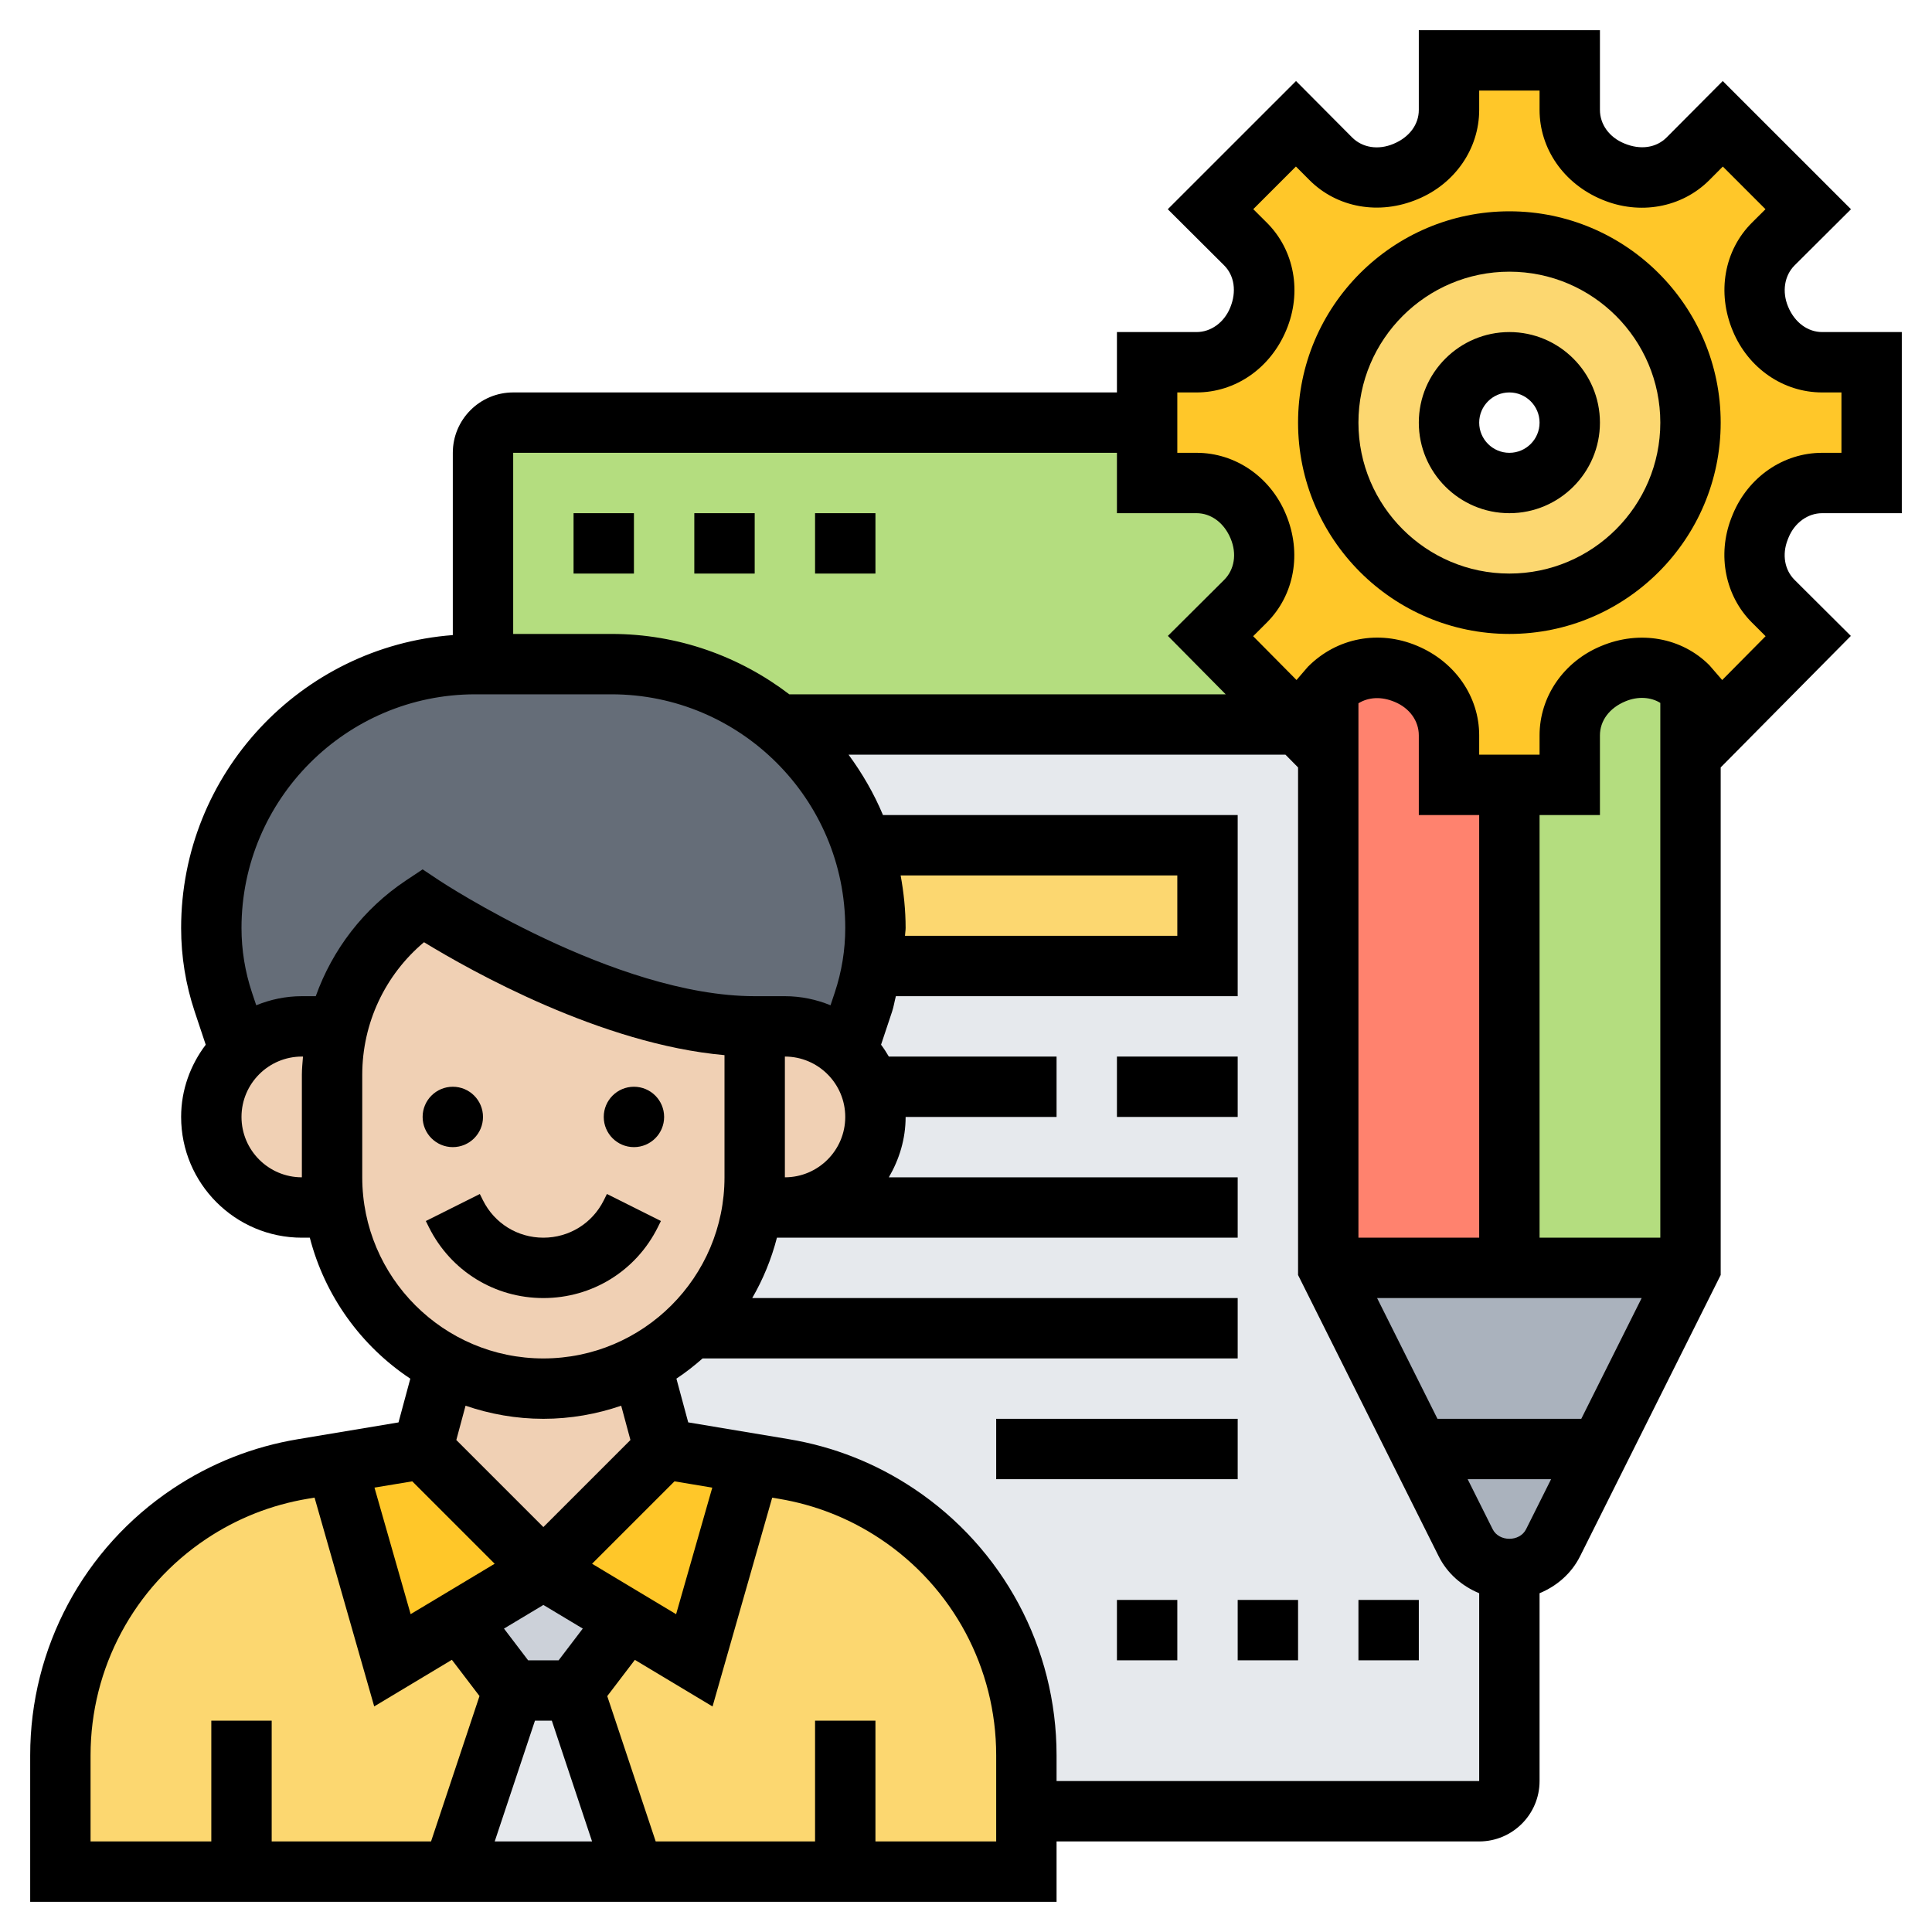 <?xml version="1.0" encoding="UTF-8"?> <svg xmlns="http://www.w3.org/2000/svg" id="_x33_0" height="512" viewBox="0 0 64 64" width="512"><g><g><g><path d="m48.55 51.11-1.55-3.11-3-6v-2-17.16l-1 1.16h-17.18c1.26 1.03 2.22 2.42 2.74 4h11.44v4h-11.1c-.07.41-.17.8-.3 1.19l-.54 1.63c.58.55.94 1.32.94 2.18 0 .83-.34 1.58-.88 2.12s-1.29.88-2.12.88h-1.07-.01c-.21 1.56-.95 2.95-2.02 4-.49.48-1.04.88-1.65 1.2l.75 2.8 2.86.48 1.1.18c1.35.22 2.63.73 3.76 1.48 1.34.9 2.4 2.09 3.14 3.47.74 1.37 1.14 2.93 1.14 4.54v1.85h15c.55 0 1-.45 1-1v-7c-.61 0-1.17-.35-1.45-.89z" fill="#e6e9ed"></path></g><g><path d="m8 62h-6v-3.85c0-3.22 1.61-6.22 4.28-8.01 1.13-.75 2.41-1.26 3.76-1.48l1.1-.18 1.86 6.52 2.22-1.33 1.78 2.33-2 6z" fill="#fcd770"></path></g><g><path d="m28 62h-7l-2-6 1.78-2.33 2.22 1.33 1.86-6.52 1.1.18c1.35.22 2.63.73 3.76 1.48 1.34.9 2.4 2.09 3.14 3.47.74 1.37 1.14 2.93 1.14 4.54v1.85 2z" fill="#fcd770"></path></g><g><path d="m19 56 2 6h-6l2-6z" fill="#e6e9ed"></path></g><g><path d="m18 52 2.78 1.67-1.78 2.33h-2l-1.78-2.33z" fill="#ccd1d9"></path></g><g><path d="m18 52-2.78 1.67-2.22 1.33-1.86-6.52 2.86-.48z" fill="#ffc729"></path></g><g><path d="m24.86 48.48-1.86 6.52-2.22-1.33-2.78-1.67 4-4z" fill="#ffc729"></path></g><g><path d="m40 28v4h-11.1c.07-.41.1-.83.1-1.26 0-.96-.15-1.88-.44-2.74z" fill="#fcd770"></path></g><g><path d="m16 22v-7c0-.55.45-1 1-1h21v2h1.64c.91 0 1.69.58 2.03 1.42.01.01.01.02.02.04.35.84.22 1.81-.43 2.46l-1.16 1.15 2.9 2.93h-17.18c-1.51-1.25-3.44-2-5.56-2z" fill="#b4dd7f"></path></g><g><path d="m29 30.74c0 .43-.03.85-.1 1.26s-.17.8-.3 1.19l-.54 1.63c-.53-.5-1.26-.82-2.06-.82h-1c-2.5 0-5.25-1-7.38-2-2.12-1-3.62-2-3.62-2-1.41.95-2.41 2.38-2.81 4h-1.19c-.8 0-1.53.32-2.06.82l-.54-1.63c-.27-.79-.4-1.61-.4-2.45 0-2.42.98-4.6 2.56-6.18s3.76-2.56 6.18-2.56h.26 4.26c2.12 0 4.05.75 5.56 2 1.26 1.03 2.22 2.42 2.74 4 .29.86.44 1.78.44 2.74z" fill="#656d78"></path></g><g><path d="m21.25 45.2.75 2.8-4 4-4-4 .75-2.8c.97.51 2.07.8 3.25.8s2.28-.29 3.25-.8z" fill="#f0d0b4"></path></g><g><path d="m29 37c0 .83-.34 1.58-.88 2.12s-1.29.88-2.12.88h-1.07-.01c.06-.32.08-.66.08-1v-5h1c.8 0 1.53.32 2.06.82.58.55.94 1.32.94 2.18z" fill="#f0d0b4"></path></g><g><path d="m25 34v5c0 .34-.02.68-.08 1-.21 1.56-.95 2.95-2.02 4-.49.48-1.04.88-1.65 1.2-.97.51-2.07.8-3.25.8s-2.28-.29-3.25-.8c-1.95-1.02-3.36-2.93-3.67-5.2-.06-.33-.08-.66-.08-1v-3.39c0-.55.07-1.09.19-1.61.4-1.62 1.4-3.05 2.81-4 0 0 1.5 1 3.62 2 2.13 1 4.88 2 7.38 2z" fill="#f0d0b4"></path></g><g><path d="m11 39c0 .34.02.67.08 1h-.01-1.07c-.83 0-1.58-.34-2.12-.88s-.88-1.29-.88-2.12c0-.86.36-1.63.94-2.18.53-.5 1.26-.82 2.06-.82h1.19c-.12.52-.19 1.06-.19 1.61z" fill="#f0d0b4"></path></g><g><path d="m50 42h-6l3 6 1.55 3.11c.28.54.84.89 1.45.89s1.17-.35 1.45-.89l1.55-3.11 3-6z" fill="#aab2bd"></path></g><g><path d="m55.92 22.74.08.1v19.16h-6v-16h2v-1.64c0-.91.58-1.69 1.42-2.03.01-.01.02-.01.04-.02.84-.35 1.81-.22 2.46.43z" fill="#b4dd7f"></path></g><g><path d="m50 26v16h-6v-2-17.16l.08-.1c.65-.65 1.62-.78 2.46-.43.02.01.03.01.04.02.84.34 1.42 1.12 1.42 2.03v1.64z" fill="#ff826e"></path></g><g><path d="m50 20c3.31 0 6-2.69 6-6s-2.69-6-6-6-6 2.69-6 6 2.69 6 6 6zm8.31-9.46c.01.02.01.03.02.04.34.84 1.12 1.42 2.03 1.42h1.64v4h-1.64c-.91 0-1.69.58-2.03 1.42-.01.01-.04.08-.05.1-.32.83-.17 1.77.46 2.4l1.16 1.15-2.9 2.93-1-1.16-.08-.1c-.65-.65-1.62-.78-2.46-.43-.02.01-.03.01-.04.02-.84.34-1.42 1.12-1.42 2.03v1.64h-2-2v-1.64c0-.91-.58-1.69-1.42-2.03-.01-.01-.02-.01-.04-.02-.84-.35-1.81-.22-2.46.43l-.08.1-1 1.16-2.9-2.93 1.16-1.15c.65-.65.78-1.62.43-2.46-.01-.02-.01-.03-.02-.04-.34-.84-1.12-1.42-2.03-1.42h-1.64v-2-2h1.64c.91 0 1.69-.58 2.03-1.42.01-.01.01-.02.02-.04.35-.84.22-1.81-.43-2.46l-1.16-1.15 2.83-2.83 1.15 1.16c.65.65 1.62.78 2.46.43.02-.01.03-.01.04-.02.84-.34 1.42-1.12 1.42-2.03v-1.64h4v1.64c0 .91.58 1.69 1.42 2.03.01.01.02.01.04.02.84.35 1.81.22 2.46-.43l1.15-1.16 2.83 2.83-1.16 1.15c-.65.65-.78 1.62-.43 2.46z" fill="#ffc729"></path></g><g><path d="m50 8c3.31 0 6 2.69 6 6s-2.69 6-6 6-6-2.69-6-6 2.69-6 6-6zm2 6c0-1.1-.9-2-2-2s-2 .9-2 2 .9 2 2 2 2-.9 2-2z" fill="#fcd770"></path></g></g><g><path d="m50 11c-1.654 0-3 1.346-3 3s1.346 3 3 3 3-1.346 3-3-1.346-3-3-3zm0 4c-.551 0-1-.448-1-1s.449-1 1-1 1 .448 1 1-.449 1-1 1z"></path><path d="m50 7c-3.86 0-7 3.141-7 7s3.14 7 7 7 7-3.141 7-7-3.14-7-7-7zm0 12c-2.757 0-5-2.243-5-5s2.243-5 5-5 5 2.243 5 5-2.243 5-5 5z"></path><path d="m59.251 17.8c.201-.486.637-.8 1.11-.8h2.639v-6h-2.639c-.473 0-.909-.313-1.128-.842-.207-.494-.123-1.031.216-1.368l1.867-1.859-4.248-4.247-1.858 1.868c-.342.343-.866.427-1.41.197-.493-.204-.8-.63-.8-1.109v-2.64h-6v2.64c0 .479-.307.905-.843 1.127-.501.21-1.026.127-1.367-.215l-1.858-1.868-4.248 4.247 1.867 1.86c.338.336.422.873.197 1.409-.201.486-.637.8-1.11.8h-2.638v2h-20c-1.103 0-2 .897-2 2v6.038c-5.025.382-9 4.584-9 9.706 0 .941.151 1.871.449 2.766l.366 1.098c-.505.668-.815 1.491-.815 2.392 0 2.206 1.794 4 4 4h.263c.501 1.937 1.704 3.592 3.329 4.67l-.391 1.449-3.33.556c-1.491.248-2.885.799-4.144 1.638-2.959 1.973-4.727 5.276-4.727 8.833v4.854h34v-2h14c1.103 0 2-.897 2-2v-6.222c.569-.237 1.054-.65 1.342-1.225l4.658-9.317v-16.814l4.312-4.356-1.864-1.856c-.331-.329-.42-.837-.23-1.328zm-22.251-2.8v2h2.639c.473 0 .909.313 1.128.842.21.502.127 1.025-.216 1.368l-1.863 1.855 1.915 1.935h-14.456c-1.638-1.249-3.675-2-5.89-2h-3.257v-6zm12 12v14h-4v-17.703c.33-.202.754-.234 1.2-.046.494.204.8.63.8 1.109v2.64zm6 14h-4v-14h2v-2.64c0-.479.307-.905.843-1.127.422-.178.854-.138 1.157.052zm-5.553 9.658-.829-1.658h2.764l-.829 1.658c-.211.422-.895.422-1.106 0zm-1.829-3.658-2-4h8.764l-2 4zm-39.618-10c0-1.103.897-2 2-2h.037c-.015.201-.037.401-.037.605v3.395c-1.103 0-2-.897-2-2zm2.46-4h-.46c-.535 0-1.045.11-1.512.301l-.142-.425c-.229-.689-.346-1.407-.346-2.133 0-4.269 3.474-7.743 7.743-7.743h4.514c4.269 0 7.743 3.474 7.743 7.743 0 .726-.117 1.443-.346 2.133l-.142.425c-.467-.191-.977-.301-1.512-.301h-1c-4.633 0-10.388-3.794-10.446-3.832l-.554-.369-.554.369c-1.406.937-2.434 2.289-2.986 3.832zm15.54 2c1.103 0 2 .897 2 2s-.897 2-2 2zm3.835-6h9.165v2h-9.021c.003-.086.021-.171.021-.257 0-.596-.062-1.176-.165-1.743zm-17.835 10v-3.395c0-1.71.755-3.31 2.046-4.393 1.563.955 5.875 3.379 9.954 3.741v4.047c0 3.309-2.691 6-6 6s-6-2.691-6-6zm5.721 18h.559l1.333 4h-3.225zm.784-2h-1.01l-.8-1.051 1.305-.783 1.305.783zm1.108-3.199 2.73-2.73 1.252.209-1.198 4.192zm-1.613-4.801c.903 0 1.768-.157 2.578-.434l.306 1.136-2.884 2.884-2.884-2.884.306-1.136c.81.277 1.675.434 2.578.434zm-4.343 2.071 2.73 2.73-2.784 1.67-1.198-4.192zm-10.657 9.075c0-2.888 1.435-5.567 3.837-7.17 1.021-.68 2.153-1.127 3.364-1.329l.219-.037 1.976 6.917 2.573-1.544.915 1.201-1.605 4.816h-5.279v-4h-2v4h-4zm30 2.854h-4v-4h-2v4h-5.279l-1.605-4.814.915-1.201 2.573 1.544 1.976-6.917.219.037c1.21.202 2.342.649 3.363 1.329 2.403 1.601 3.838 4.281 3.838 7.168zm2-2v-.854c0-3.558-1.768-6.86-4.729-8.834-1.258-.839-2.652-1.39-4.143-1.638l-3.33-.556-.391-1.449c.306-.202.593-.428.867-.669h17.726v-2h-16.082c.36-.619.635-1.29.819-2h15.263v-2h-11.556c.344-.591.556-1.268.556-2h5v-2h-5.556c-.08-.136-.164-.268-.258-.393l.366-1.098c.055-.167.08-.34.125-.509h11.323v-6h-11.75c-.299-.716-.687-1.383-1.14-2h14.473l.417.422v16.815l4.658 9.316c.288.575.773.988 1.342 1.225v6.222zm23.038-38.374.45.449-1.438 1.452-.423-.489c-.914-.918-2.311-1.174-3.592-.635-1.236.513-2.035 1.673-2.035 2.957v.64h-2v-.64c0-1.284-.799-2.444-2.067-2.971-1.25-.524-2.646-.271-3.609.701l-.375.436-1.437-1.451.45-.449c.918-.914 1.172-2.311.634-3.592-.512-1.235-1.672-2.034-2.957-2.034h-.639v-2h.639c1.285 0 2.445-.799 2.972-2.068.524-1.248.27-2.646-.648-3.558l-.447-.445 1.413-1.413.445.446c.915.92 2.313 1.174 3.592.635 1.235-.513 2.034-1.673 2.034-2.957v-.64h2v.64c0 1.284.799 2.444 2.067 2.971 1.249.525 2.646.271 3.56-.648l.444-.446 1.413 1.413-.446.444c-.918.913-1.173 2.311-.635 3.593.513 1.234 1.673 2.033 2.958 2.033h.639v2h-.639c-1.285 0-2.445.799-2.958 2.034l-.053.132c-.47 1.219-.2 2.578.688 3.46z"></path><path d="m37 35h4v2h-4z"></path><path d="m33 47h8v2h-8z"></path><circle cx="15" cy="37" r="1"></circle><circle cx="21" cy="37" r="1"></circle><path d="m15.895 39.553-1.789.895.105.211c.722 1.444 2.174 2.341 3.789 2.341s3.067-.897 3.789-2.342l.105-.211-1.789-.895-.105.212c-.381.762-1.147 1.236-2 1.236s-1.619-.474-2-1.236z"></path><path d="m45 53h2v2h-2z"></path><path d="m41 53h2v2h-2z"></path><path d="m37 53h2v2h-2z"></path><path d="m19 17h2v2h-2z"></path><path d="m23 17h2v2h-2z"></path><path d="m27 17h2v2h-2z"></path></g></g></svg> 
